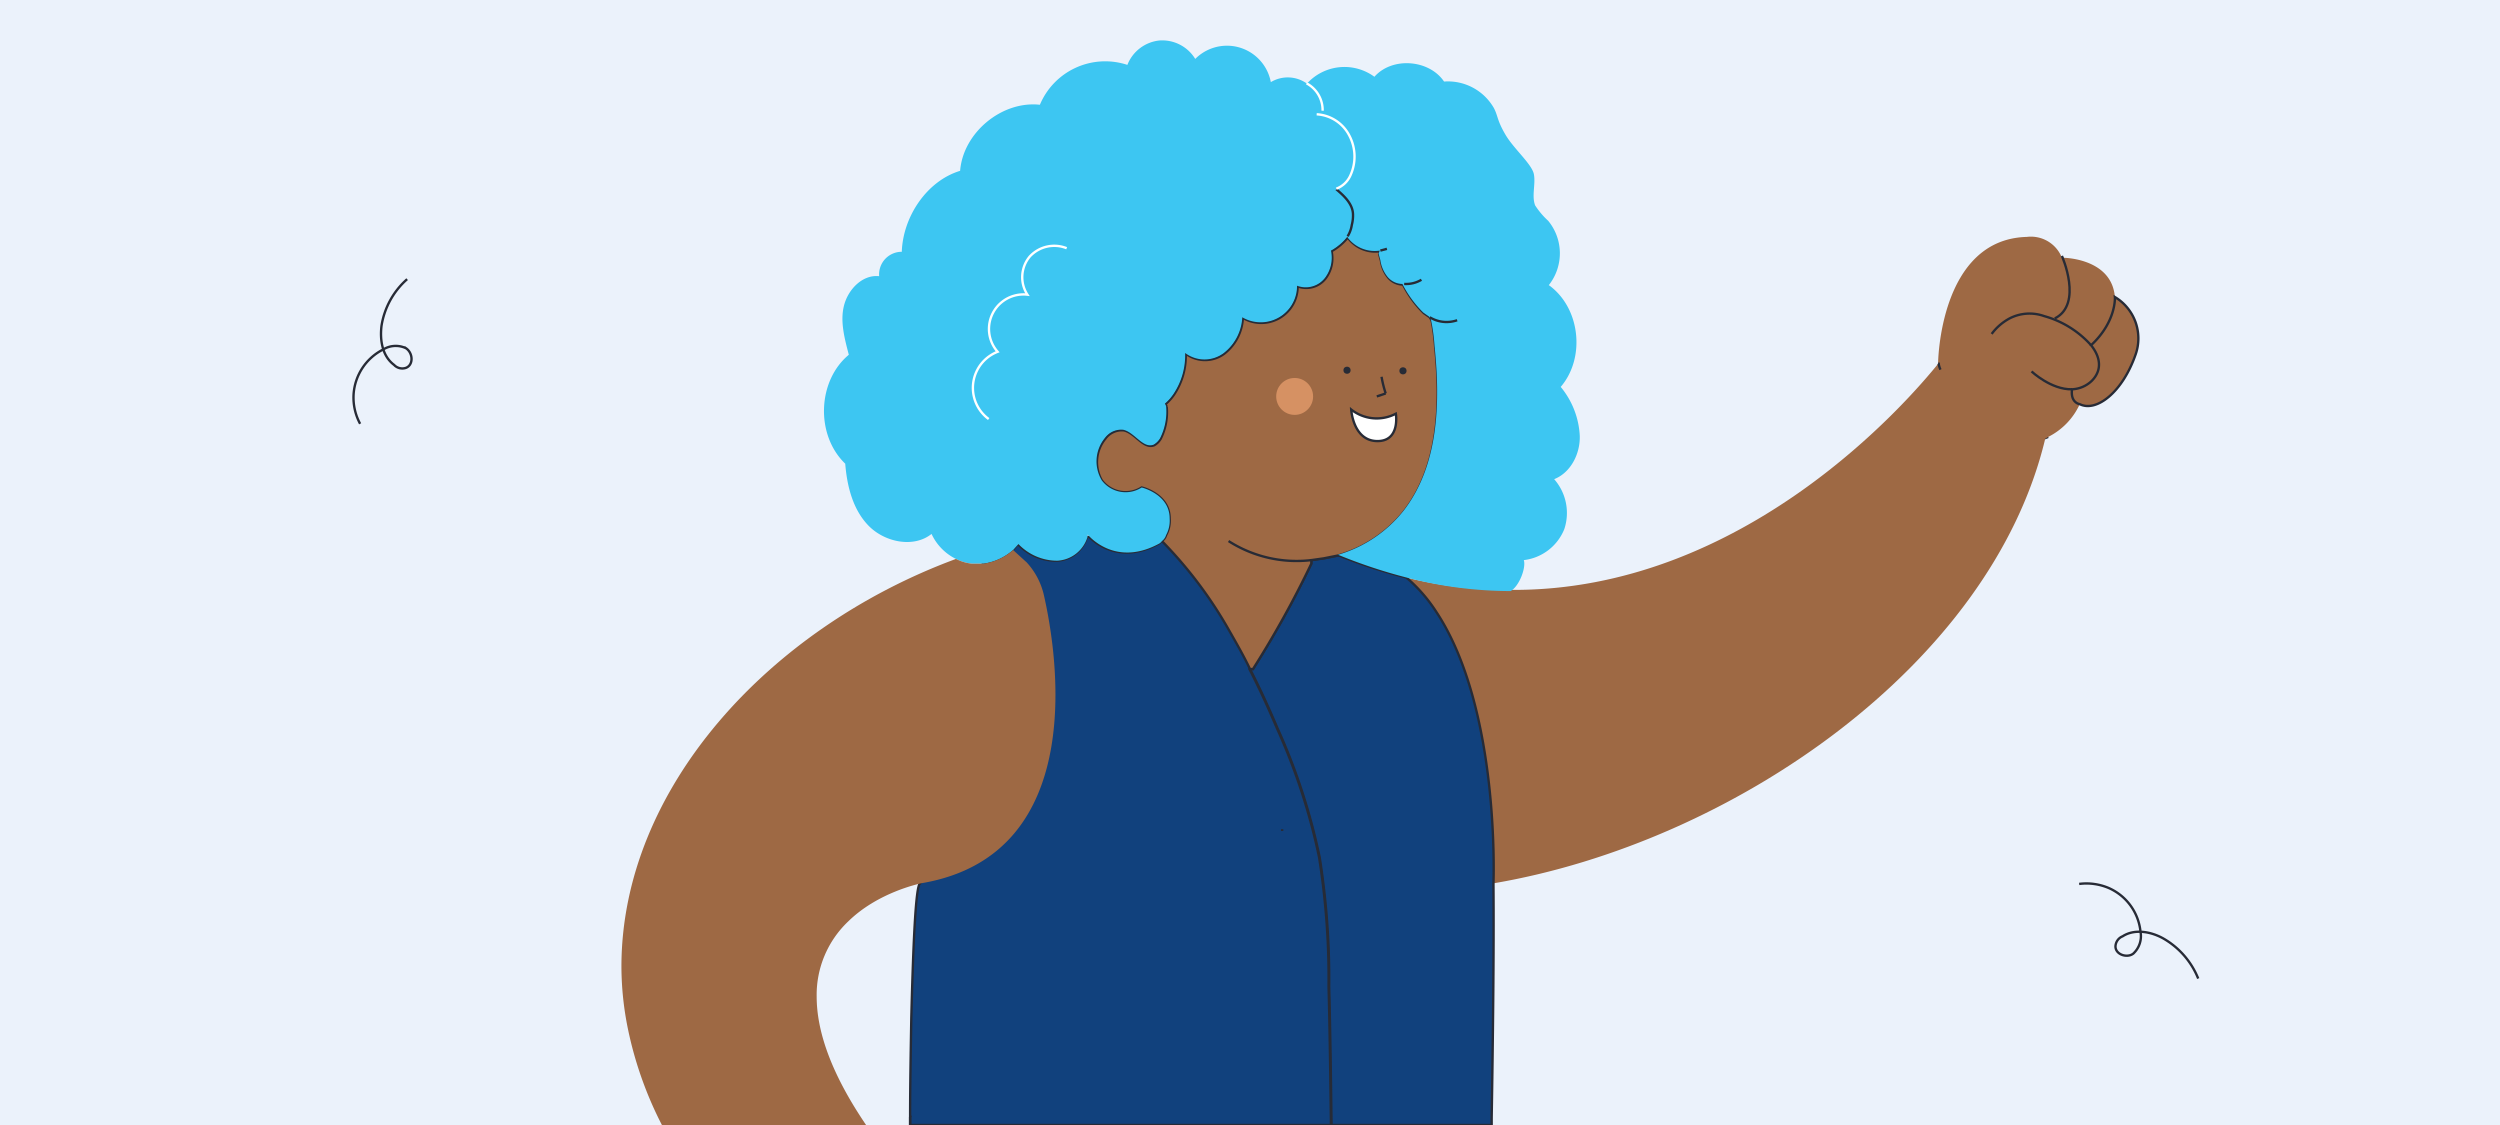 <svg id="Capa_2" data-name="Capa 2" xmlns="http://www.w3.org/2000/svg" viewBox="0 0 420 189"><defs><style>.cls-1{fill:#ebf2fb;}.cls-10,.cls-2{fill:none;}.cls-2,.cls-3,.cls-5,.cls-6,.cls-7{stroke:#272b36;}.cls-10,.cls-2,.cls-3,.cls-5,.cls-6,.cls-7{stroke-miterlimit:10;stroke-width:0.4px;}.cls-3{fill:#0e104f;}.cls-4,.cls-5{fill:#9e6944;}.cls-6{fill:#11417d;}.cls-7{fill:#fff;}.cls-8{fill:#d69163;}.cls-9{fill:#3dc6f2;}.cls-10{stroke:#fff;}.cls-11{fill:#272b36;}</style></defs><rect class="cls-1" width="420" height="189"/><path class="cls-2" d="M369.3,164.4a13.6,13.6,0,0,0-5.8-6.7c-2.1-1.2-4.9-1.7-6.9-.4a1.9,1.9,0,0,0-1.2,1.7c0,1.4,2,2,3,1.2a4,4,0,0,0,1.2-3.7,9,9,0,0,0-5.3-7.3,9.6,9.6,0,0,0-5-.7"/><path class="cls-2" d="M68.4,46.9a13.2,13.2,0,0,0-4.3,7.8c-.3,2.4.1,5.1,2.1,6.6a1.9,1.9,0,0,0,2,.5c1.3-.5,1.2-2.5,0-3.3a4,4,0,0,0-3.8.2,9.1,9.1,0,0,0-5,7.6,9.3,9.3,0,0,0,1.1,4.9"/><path class="cls-3" d="M185.1,80.7a5,5,0,0,0,6.7,1.2s4.7,1.1,4.7,5.2a5.1,5.1,0,0,1-.6,2.8,2,2,0,0,1-.7,1l1.6-.6h0L210,85.2l8.7,6,3.7,2.6,2.5-.5a21.9,21.9,0,0,0,11-7.4c5.9-7.6,6.2-18.1,5.2-27.7a31.1,31.1,0,0,0-.6-4.4l-.3-.5-1-.7a18.5,18.5,0,0,1-3.5-4.8h.2a3.3,3.3,0,0,1-2.7-1.2,5.8,5.8,0,0,1-1.2-2.8l-.3-1.1.2-.5a5.7,5.7,0,0,1-5.4-2.2v-.2a9.2,9.2,0,0,1-2.8,2.4,5.6,5.6,0,0,1-1.1,4.7,4.1,4.1,0,0,1-4.6,1.2,6.1,6.1,0,0,1-9.2,5.3,8.1,8.1,0,0,1-3.1,6,5.4,5.4,0,0,1-6.5,0,11.7,11.7,0,0,1-1.9,6.8,8,8,0,0,1-1.5,1.7l.2.4a9.9,9.9,0,0,1-1,5.4,2.9,2.9,0,0,1-1.1,1.1c-1.8.7-3.2-2.1-5.1-2.5a3.4,3.4,0,0,0-3.1,1.4A6.2,6.2,0,0,0,185.1,80.7Z"/><path class="cls-2" d="M344.1,73.4l-.8.3"/><path class="cls-4" d="M236.2,97l.5.4a26.3,26.3,0,0,1,4.6,5.4c10.8,16.3,9.6,45.6,9.6,45.6,40-6.8,83.6-36.6,92.7-74.7l.5-.3a11.5,11.5,0,0,0,5.3-5.5s-1.6-.2-1.3-2.5a5.1,5.1,0,0,0,3.3-1.4c1.8-1.8,1.5-4-.1-6,4.3-4,4-8.1,4-8.1-.5-6.2-7.8-6.6-8.8-6.6h-.1a5.6,5.6,0,0,0-5.9-3.5c-14.7.4-14.9,21.2-14.9,21.2h.1c-5,6.2-32.6,38.4-71.9,38.1A69.2,69.2,0,0,1,236.2,97Z"/><path class="cls-5" d="M348.1,65.4c-.3,2.3,1.3,2.5,1.3,2.5,2.8,1.4,7.2-2,9.4-8.4a8.1,8.1,0,0,0-3.5-9.6s.3,4.1-4,8.1c1.6,2,1.9,4.2.1,6A5.1,5.1,0,0,1,348.1,65.4Z"/><path class="cls-6" d="M250.9,148.4c.1,11.3-.1,27.5-.3,39.5V189H223.7c-.1-7.8-.2-15.6-.4-23.3a130.5,130.5,0,0,0-1.6-21.7,104,104,0,0,0-7.1-21.7c-1.4-3.3-2.9-6.6-4.6-9.9h.5a169.4,169.4,0,0,0,9.8-17.7v-.6l2.1-.3,2.5-.5A87.5,87.5,0,0,0,236.2,97l.5.4a26.3,26.3,0,0,1,4.6,5.4C252.1,119.1,250.9,148.4,250.9,148.4Z"/><path class="cls-2" d="M325.6,61.1h.1a3.3,3.3,0,0,0,.3,1"/><path class="cls-2" d="M351.3,58a16.5,16.5,0,0,0-7.9-4.9,7.3,7.3,0,0,0-5.8.4,9.1,9.1,0,0,0-3,2.6"/><path class="cls-2" d="M348.1,65.4c-3.5.1-6.8-3-6.8-3"/><path class="cls-2" d="M346.4,43s3.6,8.1-1.2,10.5"/><path class="cls-2" d="M195.7,67.8a3.2,3.2,0,0,1-1.9.7"/><path class="cls-6" d="M152.9,189v-1.6c0-4.8.1-10.6.2-16.4.3-11.5.7-22.4,1.5-22.6h0l2.4-14.9,8.1-38.8a9.6,9.6,0,0,0,5-2.3l.9-1a9,9,0,0,0,6.5,2.8,5.6,5.6,0,0,0,5.1-4h.4c1.2,1.2,5.3,4.5,11.5,1.2a1.4,1.4,0,0,0,.6-.5,2,2,0,0,0,.7-1l.9.4,4.7,2.3,7.4,10.6,2.1,3-1,6.2c1.7,3.3,3.2,6.6,4.6,9.9a104,104,0,0,1,7.1,21.7,130.5,130.5,0,0,1,1.6,21.7c.2,7.7.3,15.5.4,23.3Z"/><path class="cls-5" d="M185.1,80.7a5,5,0,0,0,6.7,1.2s4.7,1.1,4.7,5.2a5.1,5.1,0,0,1-.6,2.8,2,2,0,0,1-.7,1,71.9,71.9,0,0,1,11.4,15.2c1.2,2.1,2.4,4.2,3.4,6.3h.5a169.4,169.4,0,0,0,9.8-17.7v-.6l2.1-.3,2.5-.5a21.9,21.9,0,0,0,11-7.4c5.9-7.6,6.2-18.1,5.2-27.7a31.1,31.1,0,0,0-.6-4.4l-.3-.5-1-.7a18.5,18.5,0,0,1-3.5-4.8h.2a3.3,3.3,0,0,1-2.7-1.2,5.8,5.8,0,0,1-1.2-2.8l-.3-1.1.2-.5a5.7,5.7,0,0,1-5.4-2.2v-.2a9.2,9.2,0,0,1-2.8,2.4,5.6,5.6,0,0,1-1.1,4.7,4.1,4.1,0,0,1-4.6,1.2,6.1,6.1,0,0,1-9.2,5.3,8.1,8.1,0,0,1-3.1,6,5.4,5.4,0,0,1-6.5,0,11.7,11.7,0,0,1-1.9,6.8,8,8,0,0,1-1.5,1.7l.2.4a9.9,9.9,0,0,1-1,5.4,2.9,2.9,0,0,1-1.1,1.1c-1.8.7-3.2-2.1-5.1-2.5a3.4,3.4,0,0,0-3.1,1.4A6.2,6.2,0,0,0,185.1,80.7Z"/><path class="cls-2" d="M232.1,63.3a19.1,19.1,0,0,0,.7,2.8"/><path class="cls-2" d="M232.8,66.1l-1.5.5"/><path class="cls-7" d="M234.5,69.5a6.9,6.9,0,0,1-7.5-.7s.3,5.2,4.3,5.3S234.5,69.5,234.5,69.5Z"/><circle class="cls-8" cx="217.5" cy="66.6" r="3.1"/><path class="cls-2" d="M206.4,90.9a21.2,21.2,0,0,0,13.9,3.2"/><path class="cls-9" d="M142,77.9c.3,3.8,1.3,7.8,4,10.5s7.5,3.7,10.5,1.3a8.8,8.8,0,0,0,4.1,4.2,7.7,7.7,0,0,0,2.7.8h1.9a9.6,9.6,0,0,0,5-2.3l.9-1a9,9,0,0,0,6.5,2.8,5.6,5.6,0,0,0,5.1-4v-.4l.4.4c1.2,1.2,5.3,4.5,11.5,1.2a1.4,1.4,0,0,0,.6-.5,2,2,0,0,0,.7-1,5.1,5.1,0,0,0,.6-2.8c0-4.1-4.7-5.2-4.7-5.2a5,5,0,0,1-6.7-1.2,6.2,6.2,0,0,1,.5-7.1,3.4,3.4,0,0,1,3.1-1.4c1.9.4,3.3,3.2,5.1,2.5a2.9,2.9,0,0,0,1.1-1.1,9.9,9.9,0,0,0,1-5.4l-.2-.4a8,8,0,0,0,1.5-1.7,11.7,11.7,0,0,0,1.9-6.8,5.4,5.4,0,0,0,6.5,0,8.1,8.1,0,0,0,3.1-6,6.1,6.1,0,0,0,9.2-5.3,4.1,4.1,0,0,0,4.6-1.2,5.6,5.6,0,0,0,1.1-4.7,9.2,9.2,0,0,0,2.8-2.4v.2a5.7,5.7,0,0,0,5.4,2.2l-.2.5.3,1.1a5.8,5.8,0,0,0,1.2,2.8,3.3,3.3,0,0,0,2.7,1.2h-.2a18.5,18.5,0,0,0,3.5,4.8l1,.7.3.5a31.1,31.1,0,0,1,.6,4.4c1,9.6.7,20.1-5.2,27.7a21.9,21.9,0,0,1-11,7.4A87.5,87.5,0,0,0,236.2,97a69.2,69.2,0,0,0,17.6,2.3c1.5-.9,2.6-4,2.2-5.2a8.4,8.4,0,0,0,6.8-5.2,8.6,8.6,0,0,0-1.7-8.4c2.8-1.1,4.4-4.3,4.3-7.3a14,14,0,0,0-3.2-8.2c4.2-4.9,3.3-13.3-2-17.1a8.6,8.6,0,0,0-.1-10.8,13.2,13.2,0,0,1-2.2-2.6c-.6-1.6.1-3.5-.2-5.2s-3.4-4.3-4.8-6.7-1.2-3-1.9-4.4a8.9,8.9,0,0,0-8.4-4.5c-2.5-3.7-8.7-4.2-11.7-.8a8.5,8.5,0,0,0-11.1.9l-.3.2a5.5,5.5,0,0,0-6-.2,7.5,7.5,0,0,0-12.7-3.9,6.5,6.5,0,0,0-6-3.1,6.5,6.5,0,0,0-5.4,4.1,11.9,11.9,0,0,0-14.7,6.7c-6.4-.7-12.9,4.7-13.4,11.1-5.6,1.7-9.6,7.7-9.8,13.6a3.8,3.8,0,0,0-3.8,4.1c-2.8-.3-5.2,2.2-5.9,4.9s.1,5.6.8,8.3C137.3,64,137,73.1,142,77.9Z"/><path class="cls-4" d="M145.5,189H111.2a63.1,63.1,0,0,1-5.7-16.1,52.7,52.7,0,0,1-1.1-10.5c0-29.9,24.8-56.9,56.2-68.5a7.7,7.7,0,0,0,2.7.8h1.9a9.6,9.6,0,0,0,5-2.3l2.3,2.1a12.1,12.1,0,0,1,2.9,5.6c1.9,8.4,8.2,43.5-20.7,48.3h0c-.3.1-7.2,1.5-12.2,6.4a17,17,0,0,0-5.3,12.6C137.2,173,139.4,180,145.5,189Z"/><path class="cls-10" d="M222.2,18.6a5.1,5.1,0,0,0-2.7-4.6"/><path class="cls-2" d="M244.8,53.8a5.4,5.4,0,0,1-4.6-.5"/><path class="cls-2" d="M238.8,47a5,5,0,0,1-2.9.7"/><path class="cls-2" d="M226.4,39.7a4.9,4.9,0,0,0,.7-1.9,6.2,6.2,0,0,0,.2-1.9c-.1-1.7-1.5-3-2.8-4.1"/><path class="cls-10" d="M224.5,31.7a4.2,4.2,0,0,0,2.4-2.3,7.6,7.6,0,0,0-.2-6.6,6.6,6.6,0,0,0-5.5-3.6"/><path class="cls-2" d="M233,41.8l-1.1.3"/><path class="cls-10" d="M179.2,41.7a5.6,5.6,0,0,0-6.2,1.4,5.4,5.4,0,0,0-.4,6.4,5.8,5.8,0,0,0-5,9.6,6.5,6.5,0,0,0-1.5,11.3"/><path class="cls-2" d="M215.4,139.6v-.3"/><polyline class="cls-2" points="152.9 189 152.9 187.7 153 187.4"/><circle class="cls-11" cx="226.3" cy="62.2" r="0.6"/><circle class="cls-11" cx="235.7" cy="62.3" r="0.6"/></svg>